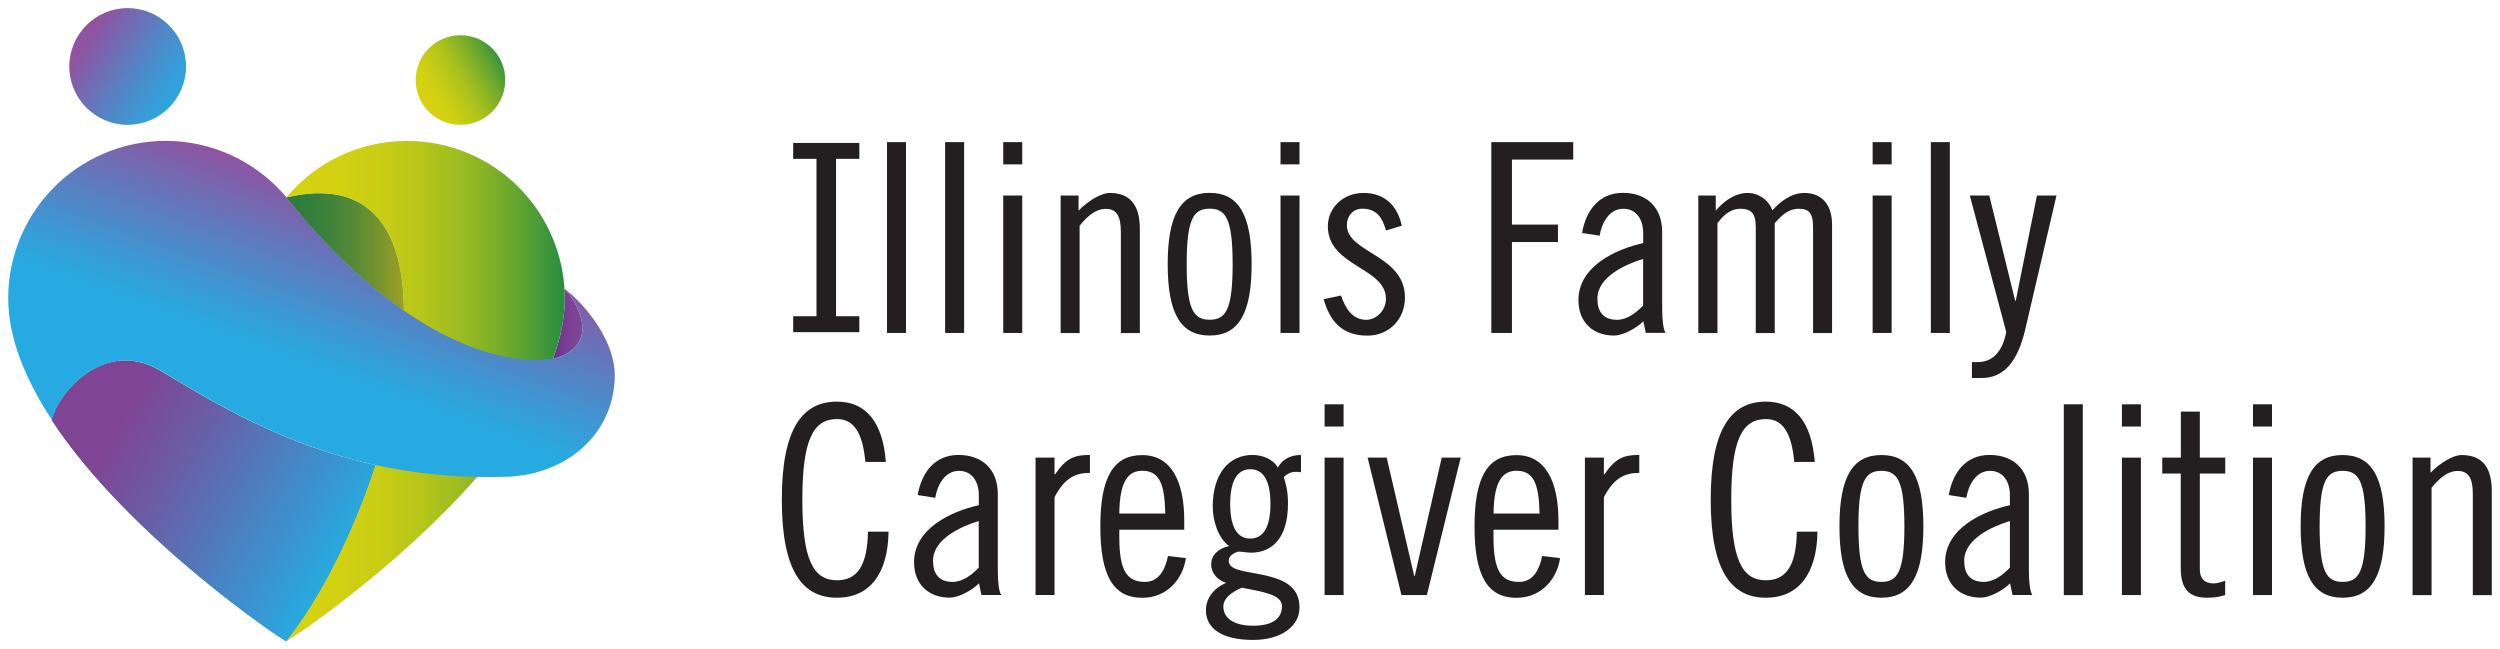 <?xml version="1.0" encoding="UTF-8"?><svg id="Layer_1" xmlns="http://www.w3.org/2000/svg" xmlns:xlink="http://www.w3.org/1999/xlink" viewBox="0 0 308 80"><defs><linearGradient id="linear-gradient" x1="10.66" y1="-153.55" x2="22.74" y2="-161.36" gradientTransform="translate(0 -148.64) scale(1 -1)" gradientUnits="userSpaceOnUse"><stop offset="0" stop-color="#8f53a1"/><stop offset=".46" stop-color="#5782c3"/><stop offset=".81" stop-color="#349fd9"/><stop offset="1" stop-color="#27aae1"/></linearGradient><linearGradient id="linear-gradient-2" x1="52.6" y1="-160.89" x2="62.15" y2="-155.36" gradientTransform="translate(0 -148.64) scale(1 -1)" gradientUnits="userSpaceOnUse"><stop offset="0" stop-color="#d5d211"/><stop offset=".13" stop-color="#d0d012"/><stop offset=".28" stop-color="#c1ca16"/><stop offset=".45" stop-color="#a9c11d"/><stop offset=".63" stop-color="#87b326"/><stop offset=".81" stop-color="#5ba232"/><stop offset="1" stop-color="#268d40"/></linearGradient><linearGradient id="linear-gradient-3" x1="68.15" y1="-188.5" x2="71.75" y2="-188.5" gradientTransform="translate(0 -148.64) scale(1 -1)" gradientUnits="userSpaceOnUse"><stop offset="0" stop-color="#662d91"/><stop offset=".23" stop-color="#713892"/><stop offset=".59" stop-color="#7c4294"/><stop offset="1" stop-color="#7f4594"/></linearGradient><linearGradient id="linear-gradient-4" x1="35.28" y1="-179.69" x2="49.73" y2="-179.69" gradientTransform="translate(0 -148.64) scale(1 -1)" gradientUnits="userSpaceOnUse"><stop offset="0" stop-color="#2a7c3e"/><stop offset=".16" stop-color="#2f7e3d"/><stop offset=".36" stop-color="#3e823a"/><stop offset=".58" stop-color="#578a35"/><stop offset=".81" stop-color="#79952d"/><stop offset="1" stop-color="#9ca026"/></linearGradient><linearGradient id="linear-gradient-5" x1="7.62" y1="-197.67" x2="41.78" y2="-217.39" gradientTransform="translate(0 -148.64) scale(1 -1)" gradientUnits="userSpaceOnUse"><stop offset=".2" stop-color="#7f4594"/><stop offset=".42" stop-color="#6a5da6"/><stop offset=".89" stop-color="#359ad5"/><stop offset="1" stop-color="#27aae1"/></linearGradient><linearGradient id="linear-gradient-6" x1="35.28" y1="-196.81" x2="69.58" y2="-196.81" gradientTransform="translate(0 -148.64) scale(1 -1)" gradientUnits="userSpaceOnUse"><stop offset="0" stop-color="#d5d211"/><stop offset=".19" stop-color="#d2d112"/><stop offset=".34" stop-color="#c8cd15"/><stop offset=".48" stop-color="#b7c619"/><stop offset=".61" stop-color="#9fbd20"/><stop offset=".74" stop-color="#7fb028"/><stop offset=".86" stop-color="#59a132"/><stop offset=".98" stop-color="#2d903e"/><stop offset="1" stop-color="#268d40"/></linearGradient><linearGradient id="linear-gradient-7" x1="31.13" y1="-209.38" x2="44.22" y2="-173.42" gradientTransform="translate(0 -148.64) scale(1 -1)" gradientUnits="userSpaceOnUse"><stop offset=".44" stop-color="#27aae1"/><stop offset=".56" stop-color="#399bd6"/><stop offset=".81" stop-color="#6873b9"/><stop offset="1" stop-color="#8f53a1"/></linearGradient></defs><rect width="308" height="80" style="fill:#fff; opacity:0;"/><g><circle cx="15.73" cy="8.19" r="7.19" style="fill:url(#linear-gradient);"/><circle cx="56.73" cy="9.86" r="5.52" style="fill:url(#linear-gradient-2);"/><path d="M71.67,39.57c-.27-1.4-1.22-3.06-2.13-4.01,.02,.4,.04,.81,.04,1.21,0,2.43-.52,4.89-1.43,7.36v.03c.13-.02,.26-.06,.39-.08,2.29-.58,3.56-2.27,3.13-4.51Z" style="fill:url(#linear-gradient-3);"/><path d="M49.73,38.27c-.02-9.73-3.97-16.39-14.45-13.94,5.25,6.53,10.15,10.95,14.45,13.94Z" style="fill:#00a651;"/><path d="M46.26,57.32c-11.47-2.49-19.91-7.69-26.42-11.58-6.38-3.81-11.54,1.56-13.03,4.77-.18,.39-.33,.81-.44,1.25h0c9.59,14.58,28.65,27.24,28.91,27.24h0c4.29-5.37,8.28-13.4,10.99-21.68Z" style="fill:#00a651;"/><path d="M49.73,38.27c-.02-9.73-3.97-16.39-14.45-13.94,5.25,6.53,10.15,10.95,14.45,13.94Z" style="fill:url(#linear-gradient-4);"/><path d="M46.26,57.32c-11.47-2.49-19.91-7.69-26.42-11.58-6.38-3.81-11.54,1.56-13.03,4.77-.18,.39-.33,.81-.44,1.25h0c9.59,14.58,28.65,27.24,28.91,27.24h0c4.29-5.37,8.28-13.4,10.99-21.68Z" style="fill:url(#linear-gradient-5);"/><path d="M63.89,23.05c-3.64-3.64-8.57-5.68-13.71-5.69h0c-5.76-.02-11.23,2.53-14.9,6.97,10.48-2.46,14.43,4.2,14.45,13.94,.02,5.7-1.32,12.45-3.47,19.05-2.71,8.28-6.71,16.3-10.98,21.67,.22,0,13.54-8.82,23.51-20.22,4.01-4.59,7.49-9.59,9.34-14.6,.92-2.48,1.45-4.96,1.45-7.4,0-5.14-2.06-10.08-5.69-13.71Z" style="fill:url(#linear-gradient-6);"/><path d="M69.54,35.56c.92,.95,1.86,2.62,2.13,4.01,.43,2.24-.85,3.93-3.13,4.5-.12,.03-.26,.06-.39,.08-.32,.06-.67,.1-1.02,.12,0,0-6.96,1.2-17.38-6.01-4.31-2.98-9.21-7.4-14.45-13.94-3.43-4.1-8.4-6.61-13.73-6.93-5.34-.32-10.57,1.58-14.46,5.24-3.89,3.66-6.1,8.77-6.1,14.12,0,4.94,2.16,10.07,5.39,14.99,.11-.44,.26-.85,.44-1.25,1.49-3.21,6.65-8.57,13.03-4.77,6.52,3.89,14.96,9.09,26.42,11.58,3.83,.83,7.99,1.37,12.53,1.45,.5,0,1,.02,1.51,.02h0c.26,0,1.29-.02,1.96-.03,7.51-.19,13.45-5.3,13.45-12.55-.02-3.99-3.26-8.36-6.19-10.62Z" style="fill:url(#linear-gradient-7);"/></g><g><path d="M109.28,17.51h2.34v23.51h-2.34V17.51Z" style="fill:#231f20;"/><path d="M116.44,17.51h2.34v23.51h-2.34V17.51Z" style="fill:#231f20;"/><path d="M123.6,17.51h2.34v2.74h-2.34v-2.74Zm0,6.58h2.34v16.93h-2.34V24.09Z" style="fill:#231f20;"/><path d="M130.67,24.09h2.21v1.86c1.1-1.14,2.74-2.18,3.84-2.18,2.34,0,3.71,1.3,3.71,4.43v12.83h-2.34v-12.5c0-1.96-.58-2.8-1.86-2.8-1.14,0-2.18,.78-3.22,2.08v13.22h-2.34V24.09h0Z" style="fill:#231f20;"/><path d="M149.03,23.76c3.55,0,5.17,2.67,5.17,8.79s-1.63,8.79-5.17,8.79-5.17-2.67-5.17-8.79,1.63-8.79,5.17-8.79Zm0,15.63c1.98,0,2.83-1.23,2.83-6.84s-.85-6.84-2.83-6.84-2.83,1.23-2.83,6.84,.85,6.84,2.83,6.84Z" style="fill:#231f20;"/><path d="M157.76,17.51h2.34v2.74h-2.34v-2.74Zm0,6.58h2.34v16.93h-2.34V24.09Z" style="fill:#231f20;"/><path d="M170.75,28.38c-.43-1.46-1.04-2.67-2.93-2.67-1.11,0-1.89,.88-1.89,2.02,0,3.45,7.16,3.64,7.16,8.93,0,2.67-1.96,4.69-4.62,4.69-3.06,0-4.59-1.66-5.4-4.49l2.15-.45c.49,1.5,1.37,2.99,3.09,2.99,1.27,0,2.44-1.17,2.44-2.57,0-3.91-7.16-3.97-7.16-8.96,0-2.21,1.83-4.1,4.39-4.1s4.17,1.5,4.72,4.04l-1.95,.59Z" style="fill:#231f20;"/><path d="M183.73,17.51h10.09v2.15h-7.55v8.01h5.67v2.15h-5.67v11.2h-2.54V17.51h0Z" style="fill:#231f20;"/><path d="M194.91,28.71c.45-2.67,2.02-4.95,5.02-4.95s4.85,1.83,4.85,4.82v9.44c0,1.5,.16,2.61,.42,2.99h-2.44l-.3-1.43c-.91,.91-2.54,1.76-3.61,1.76-2.64,0-4.39-1.69-4.39-4.36,0-4.17,4.59-6.28,7.98-7.03v-1.2c0-1.86-.95-3.03-2.44-3.03-1.79,0-2.67,1.79-2.93,3.32l-2.16-.34Zm7.52,3.19c-2.15,.65-5.63,2.21-5.63,4.89,0,1.6,.72,2.61,2.41,2.61,1.27,0,2.38-.88,3.22-1.76v-5.73Z" style="fill:#231f20;"/><path d="M209.23,41.02V24.09h2.15v1.86c.91-1.08,2.31-2.18,3.94-2.18,1.33,0,2.61,.88,3.03,2.15,.95-1.04,2.28-2.15,3.94-2.15,2.21,0,3.42,1.5,3.42,3.91v13.35h-2.34v-13.03c0-1.76-.52-2.28-1.76-2.28-1.43,0-2.25,1.01-2.96,1.76v13.55h-2.34v-13.03c0-1.76-.62-2.28-1.86-2.28-1.43,0-2.25,1.01-2.86,1.76v13.55h-2.34Z" style="fill:#231f20;"/><path d="M230.71,17.51h2.34v2.74h-2.34v-2.74Zm0,6.58h2.34v16.93h-2.34V24.09Z" style="fill:#231f20;"/><path d="M237.88,17.51h2.34v23.51h-2.34V17.51Z" style="fill:#231f20;"/><path d="M245.08,24.09l3.19,12.96h.07l2.61-12.96h2.41l-3.87,16.58c-.88,3.71-2.51,5.9-5.34,5.9h-1.21v-1.96h.72c1.86,0,3.06-1.33,3.51-3.71l-4.49-16.81s2.41,0,2.41,0Z" style="fill:#231f20;"/><path d="M106.61,56.9c-.33-3.71-1.5-5.27-3.49-5.27-2.96,0-4.27,2.61-4.27,9.93s1.3,9.93,4.27,9.93c2.38,0,3.74-1.63,3.81-5.99h2.54c-.07,5.21-2.34,8.14-6.35,8.14-4.2,0-6.8-3.19-6.8-12.08s2.61-12.08,6.8-12.08c3.49,0,5.63,2.41,6.02,7.43,0,0-2.53,0-2.53,0Z" style="fill:#231f20;"/><path d="M113.06,61c.45-2.67,2.02-4.95,5.02-4.95s4.85,1.83,4.85,4.82v9.44c0,1.5,.16,2.61,.42,2.99h-2.44l-.3-1.43c-.91,.91-2.54,1.76-3.61,1.76-2.64,0-4.39-1.69-4.39-4.36,0-4.17,4.59-6.28,7.98-7.03v-1.2c0-1.86-.95-3.03-2.44-3.03-1.79,0-2.67,1.79-2.93,3.32l-2.16-.34Zm7.52,3.19c-2.15,.65-5.63,2.21-5.63,4.89,0,1.6,.72,2.61,2.41,2.61,1.27,0,2.38-.88,3.22-1.76v-5.73h0Z" style="fill:#231f20;"/><path d="M127.58,56.38h2.34v2.05h.07c1.4-2.05,2.44-2.38,4.29-2.38v2.21c-1.76,0-3.09,.58-4.36,2.99v12.05h-2.34v-16.93Z" style="fill:#231f20;"/><path d="M137.9,65.24v.95c0,4.14,.95,5.5,3.16,5.5,1.79,0,2.54-1.66,2.83-3.19l2.21,.26c-.36,2.54-2.28,4.89-5.37,4.89-3.55,0-5.17-2.67-5.17-8.79s1.63-8.79,5.17-8.79,5.17,3.19,5.17,8.08v1.11h-8Zm5.66-1.97c-.07-3.64-.72-5.27-2.83-5.27-1.69,0-2.8,1.23-2.83,5.27h5.66Z" style="fill:#231f20;"/><path d="M160.3,58.2c-.26-.07-.45-.07-.68-.07-.62,0-1.04,.26-1.46,.65,.33,1.04,.52,1.89,.52,3.26,0,4.24-1.95,6.05-4.56,6.05-.52,0-1.04-.13-1.56-.13-.39,.1-1.18,.45-1.18,1.11,0,1.21,1.92,1.27,4.1,1.73,2.44,.52,4.62,1.3,4.62,4.07,0,2.21-2.15,3.97-5.73,3.97-3.84,0-5.8-1.43-5.8-3.64,0-1.5,.95-2.73,2.48-3.39-1.01-.33-1.83-1.14-1.83-2.28,0-1.27,1.1-2.05,2.21-2.25-1.33-.95-2.02-3.09-2.02-4.85,0-4.04,1.96-6.38,4.92-6.38,1.11,0,2.54,.49,3.09,1.56,.52-.91,1.43-1.56,2.86-1.56v2.15h0Zm-7.3,14.2c-1.37,.58-2.28,1.37-2.28,2.31,0,1.4,1.18,2.38,3.71,2.38s3.51-1.04,3.51-2.41c0-1.56-2.92-1.83-4.94-2.28Zm1.04-6.05c1.37,0,2.48-1.04,2.48-4.27s-1.11-4.27-2.48-4.27-2.48,1.04-2.48,4.27,1.1,4.27,2.48,4.27Z" style="fill:#231f20;"/><path d="M163.19,49.81h2.34v2.74h-2.34v-2.74Zm0,6.57h2.34v16.93h-2.34v-16.93Z" style="fill:#231f20;"/><path d="M170.84,56.38l3.39,14.58h.07l3.32-14.58h2.34l-4.17,16.93h-3.13l-4.17-16.93h2.34Z" style="fill:#231f20;"/><path d="M184,65.24v.95c0,4.14,.95,5.5,3.16,5.5,1.79,0,2.54-1.66,2.83-3.19l2.21,.26c-.36,2.54-2.28,4.89-5.37,4.89-3.55,0-5.17-2.67-5.17-8.79s1.63-8.79,5.17-8.79,5.17,3.19,5.17,8.08v1.11h-8Zm5.67-1.97c-.07-3.64-.72-5.27-2.83-5.27-1.69,0-2.8,1.23-2.83,5.27h5.66Z" style="fill:#231f20;"/><path d="M195.26,56.38h2.34v2.05h.07c1.4-2.05,2.44-2.38,4.29-2.38v2.21c-1.76,0-3.09,.58-4.36,2.99v12.05h-2.34v-16.93Z" style="fill:#231f20;"/><path d="M221.05,56.9c-.33-3.71-1.5-5.27-3.49-5.27-2.96,0-4.27,2.61-4.27,9.93s1.3,9.93,4.27,9.93c2.38,0,3.74-1.63,3.81-5.99h2.54c-.07,5.21-2.34,8.14-6.35,8.14-4.2,0-6.8-3.19-6.8-12.08s2.61-12.08,6.8-12.08c3.49,0,5.63,2.41,6.02,7.43,0,0-2.53,0-2.53,0Z" style="fill:#231f20;"/><path d="M231.79,56.06c3.55,0,5.17,2.67,5.17,8.79s-1.63,8.79-5.17,8.79-5.17-2.67-5.17-8.79,1.63-8.79,5.17-8.79Zm0,15.63c1.98,0,2.83-1.23,2.83-6.84s-.85-6.84-2.83-6.84-2.83,1.23-2.83,6.84,.85,6.84,2.83,6.84Z" style="fill:#231f20;"/><path d="M240.09,61c.45-2.67,2.02-4.95,5.02-4.95s4.85,1.83,4.85,4.82v9.44c0,1.5,.16,2.61,.42,2.99h-2.44l-.3-1.43c-.91,.91-2.54,1.76-3.61,1.76-2.64,0-4.39-1.69-4.39-4.36,0-4.17,4.59-6.28,7.98-7.03v-1.2c0-1.86-.95-3.03-2.44-3.03-1.79,0-2.67,1.79-2.93,3.32l-2.16-.34Zm7.53,3.19c-2.15,.65-5.63,2.21-5.63,4.89,0,1.6,.72,2.61,2.41,2.61,1.27,0,2.38-.88,3.22-1.76v-5.73Z" style="fill:#231f20;"/><path d="M254.26,49.81h2.34v23.51h-2.34v-23.51Z" style="fill:#231f20;"/><path d="M261.42,49.81h2.34v2.74h-2.34v-2.74Zm0,6.57h2.34v16.93h-2.34v-16.93Z" style="fill:#231f20;"/><path d="M266.4,56.38h2.28v-5.67h2.34v5.67h3.13v1.96h-3.13v11.85c0,.98,.52,1.69,1.69,1.69,.45,0,1.04-.2,1.43-.33v1.76c-.65,.2-1.24,.33-2.21,.33-2.21,0-3.26-1.04-3.26-3.64v-11.66h-2.28v-1.96Z" style="fill:#231f20;"/><path d="M277.57,49.81h2.34v2.74h-2.34v-2.74Zm0,6.57h2.34v16.93h-2.34v-16.93Z" style="fill:#231f20;"/><path d="M288.61,56.06c3.55,0,5.17,2.67,5.17,8.79s-1.63,8.79-5.17,8.79-5.17-2.67-5.17-8.79,1.62-8.79,5.17-8.79Zm0,15.63c1.98,0,2.83-1.23,2.83-6.84s-.85-6.84-2.83-6.84-2.83,1.23-2.83,6.84c0,5.59,.84,6.84,2.83,6.84Z" style="fill:#231f20;"/><path d="M297.23,56.38h2.21v1.86c1.1-1.14,2.74-2.18,3.84-2.18,2.34,0,3.71,1.3,3.71,4.43v12.83h-2.34v-12.5c0-1.96-.58-2.8-1.86-2.8-1.14,0-2.18,.78-3.22,2.08v13.22h-2.34v-16.94h0Z" style="fill:#231f20;"/><polygon points="105.87 19.57 105.87 17.61 97.72 17.61 97.72 19.57 100.59 19.57 100.59 38.96 97.72 38.96 97.72 40.92 105.87 40.92 105.87 38.96 103 38.96 103 19.57 105.87 19.57" style="fill:#231f20;"/></g></svg>